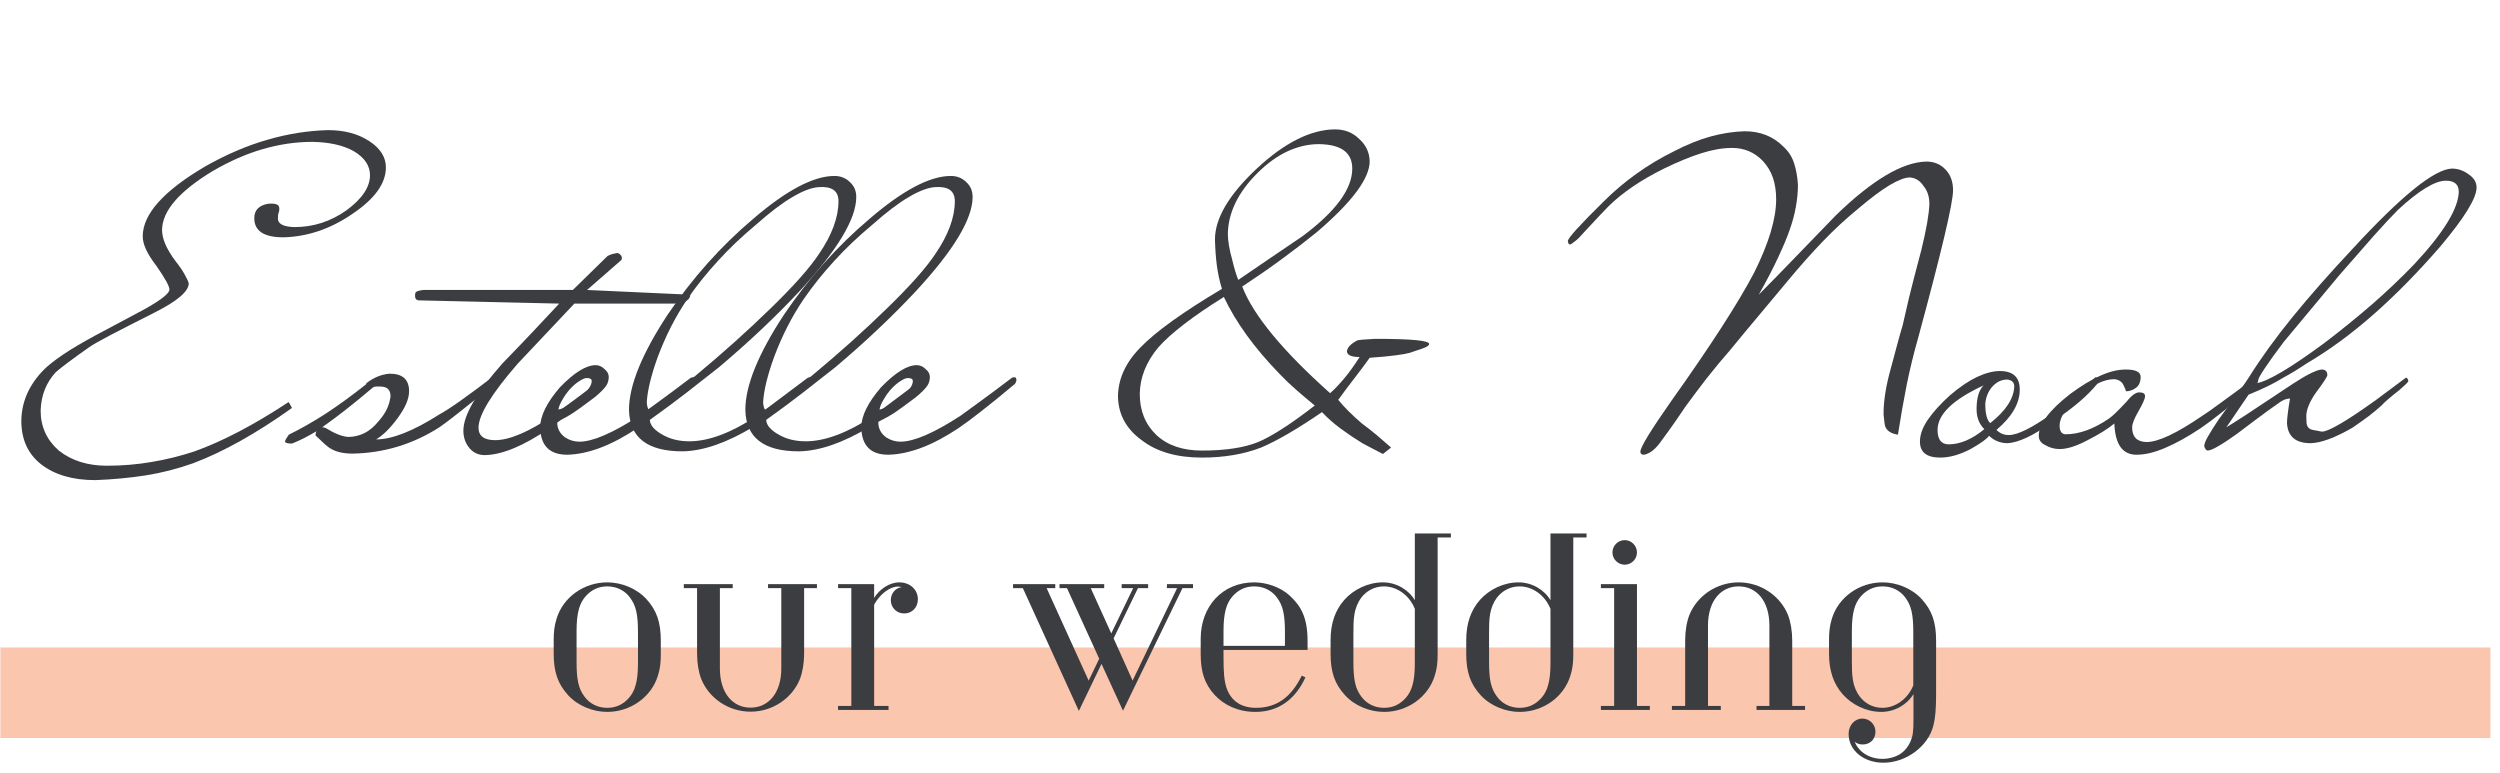 <svg xmlns="http://www.w3.org/2000/svg" xmlns:xlink="http://www.w3.org/1999/xlink" width="275" zoomAndPan="magnify" viewBox="0 0 206.25 63.75" height="85" preserveAspectRatio="xMidYMid meet" version="1.0"><defs><g></g><clipPath id="6586253288"><path d="M 0.031 53 L 205.473 53 L 205.473 61 L 0.031 61 Z M 0.031 53 " clip-rule="nonzero"></path></clipPath></defs><g fill="#3c3d41" fill-opacity="1"><g transform="translate(2.681, 36.563)"><g><path d="M 29.156 -22.75 C 29.156 -21.426 28.227 -20.145 26.375 -18.906 C 24.582 -17.676 22.691 -17.035 20.703 -16.984 C 19.098 -16.984 18.297 -17.508 18.297 -18.562 C 18.297 -19.219 18.672 -19.613 19.422 -19.75 C 20.047 -19.812 20.359 -19.691 20.359 -19.391 C 20.359 -19.348 20.359 -19.297 20.359 -19.234 C 20.359 -19.172 20.332 -19.07 20.281 -18.938 C 20.258 -18.832 20.25 -18.734 20.25 -18.641 C 20.25 -18.547 20.25 -18.477 20.25 -18.438 C 20.32 -18.051 20.781 -17.848 21.625 -17.828 C 23.164 -17.828 24.586 -18.285 25.891 -19.203 C 27.191 -20.16 27.844 -21.129 27.844 -22.109 C 27.844 -22.898 27.395 -23.562 26.5 -24.094 C 25.625 -24.582 24.484 -24.836 23.078 -24.859 C 21.734 -24.859 20.379 -24.66 19.016 -24.266 C 17.66 -23.879 16.27 -23.27 14.844 -22.438 C 12.094 -20.77 10.707 -19.156 10.688 -17.594 C 10.688 -16.875 11.051 -16.023 11.781 -15.047 C 12.133 -14.598 12.395 -14.219 12.562 -13.906 C 12.738 -13.594 12.848 -13.352 12.891 -13.188 C 12.891 -12.52 11.93 -11.707 10.016 -10.75 C 8.523 -10 7.344 -9.395 6.469 -8.938 C 5.594 -8.477 5.004 -8.145 4.703 -7.938 C 3.336 -6.977 2.41 -6.285 1.922 -5.859 C 1.129 -5.004 0.711 -3.945 0.672 -2.688 C 0.672 -1.363 1.172 -0.266 2.172 0.609 C 3.223 1.441 4.547 1.859 6.141 1.859 C 7.422 1.859 8.656 1.754 9.844 1.547 C 11.039 1.348 12.219 1.055 13.375 0.672 C 15.695 -0.16 18.281 -1.516 21.125 -3.391 C 21.145 -3.391 21.238 -3.227 21.406 -2.906 C 18.457 -0.801 15.738 0.719 13.25 1.656 C 11.969 2.113 10.664 2.445 9.344 2.656 C 8.02 2.863 6.633 2.992 5.188 3.047 C 3.312 3.047 1.816 2.609 0.703 1.734 C -0.359 0.898 -0.898 -0.266 -0.922 -1.766 C -0.922 -3.379 -0.297 -4.816 0.953 -6.078 C 1.297 -6.422 1.812 -6.828 2.5 -7.297 C 3.195 -7.766 4.094 -8.297 5.188 -8.891 L 9.344 -11.109 C 10.645 -11.848 11.297 -12.367 11.297 -12.672 C 11.297 -12.953 10.93 -13.613 10.203 -14.656 C 9.461 -15.613 9.094 -16.414 9.094 -17.062 C 9.094 -18.895 10.816 -20.82 14.266 -22.844 C 15.992 -23.82 17.695 -24.551 19.375 -25.031 C 21.051 -25.52 22.723 -25.785 24.391 -25.828 C 25.734 -25.828 26.863 -25.523 27.781 -24.922 C 28.695 -24.328 29.156 -23.602 29.156 -22.75 Z M 29.156 -22.75 "></path></g></g></g><g fill="#3c3d41" fill-opacity="1"><g transform="translate(29.75, 36.563)"><g><path d="M 11.172 -5.25 C 11.172 -5.125 11.129 -5.004 11.047 -4.891 C 8.566 -2.867 7.051 -1.676 6.5 -1.312 C 4.301 0.094 1.91 0.816 -0.672 0.859 C -1.461 0.859 -2.094 0.703 -2.562 0.391 C -2.727 0.297 -3.113 -0.047 -3.719 -0.641 C -3.719 -0.785 -3.691 -0.898 -3.641 -0.984 C -4.004 -0.773 -4.352 -0.582 -4.688 -0.406 C -5.02 -0.238 -5.344 -0.094 -5.656 0.031 C -6.02 0.031 -6.211 -0.02 -6.234 -0.125 C -6.234 -0.188 -6.207 -0.258 -6.156 -0.344 C -6.102 -0.438 -6.023 -0.555 -5.922 -0.703 C -4.922 -1.191 -3.891 -1.781 -2.828 -2.469 C -1.773 -3.164 -0.68 -3.961 0.453 -4.859 C 0.453 -4.879 0.461 -4.91 0.484 -4.953 C 1.078 -5.422 1.719 -5.68 2.406 -5.734 C 3.469 -5.734 4 -5.25 4 -4.281 C 4 -3.645 3.672 -2.891 3.016 -2.016 C 2.43 -1.223 1.852 -0.656 1.281 -0.312 C 2.602 -0.312 4.344 -1 6.5 -2.375 C 6.988 -2.645 7.582 -3.031 8.281 -3.531 C 8.988 -4.031 9.832 -4.656 10.812 -5.406 C 10.875 -5.426 10.953 -5.438 11.047 -5.438 C 11.109 -5.438 11.148 -5.375 11.172 -5.25 Z M 2.469 -3.875 C 2.469 -4.406 2.188 -4.672 1.625 -4.672 C 1.5 -4.672 1.383 -4.672 1.281 -4.672 C 1.176 -4.672 1.094 -4.648 1.031 -4.609 C 0.219 -3.922 -0.531 -3.305 -1.219 -2.766 C -1.914 -2.223 -2.566 -1.738 -3.172 -1.312 C -3.066 -1.312 -2.969 -1.289 -2.875 -1.25 C -2.156 -0.801 -1.539 -0.555 -1.031 -0.516 C -0.582 -0.516 -0.145 -0.613 0.281 -0.812 C 0.707 -1.02 1.102 -1.348 1.469 -1.797 C 1.789 -2.16 2.023 -2.504 2.172 -2.828 C 2.328 -3.16 2.426 -3.508 2.469 -3.875 Z M 2.469 -3.875 "></path></g></g></g><g fill="#3c3d41" fill-opacity="1"><g transform="translate(39.54, 36.563)"><g><path d="M 17.406 -12.25 C 17.406 -11.82 16.977 -11.578 16.125 -11.516 L 7.844 -11.516 L 3.172 -6.562 C 1.016 -4.082 -0.062 -2.32 -0.062 -1.281 C -0.062 -0.594 0.395 -0.25 1.312 -0.25 C 2.488 -0.25 4.086 -0.93 6.109 -2.297 C 6.797 -2.797 7.473 -3.297 8.141 -3.797 C 8.816 -4.297 9.504 -4.82 10.203 -5.375 C 10.223 -5.414 10.289 -5.438 10.406 -5.438 C 10.469 -5.438 10.508 -5.363 10.531 -5.219 C 10.531 -5.094 10.488 -4.973 10.406 -4.859 C 9.289 -3.961 8.352 -3.211 7.594 -2.609 C 6.844 -2.004 6.234 -1.539 5.766 -1.219 C 3.648 0.227 1.879 0.961 0.453 0.984 C -0.055 0.984 -0.473 0.797 -0.797 0.422 C -1.141 0.016 -1.312 -0.469 -1.312 -1.031 C -1.312 -2.301 -0.234 -4.156 1.922 -6.594 C 2.711 -7.406 3.488 -8.211 4.25 -9.016 C 5.02 -9.828 5.801 -10.66 6.594 -11.516 L -4.953 -11.781 C -5.234 -11.781 -5.344 -11.973 -5.281 -12.359 C -5.258 -12.504 -5.035 -12.598 -4.609 -12.641 L 7.719 -12.641 L 10.594 -15.453 C 10.676 -15.492 10.773 -15.535 10.891 -15.578 C 11.016 -15.617 11.18 -15.656 11.391 -15.688 C 11.492 -15.688 11.602 -15.609 11.719 -15.453 C 11.781 -15.328 11.781 -15.211 11.719 -15.109 L 8.891 -12.641 Z M 17.406 -12.25 "></path></g></g></g><g fill="#3c3d41" fill-opacity="1"><g transform="translate(48.691, 36.563)"><g><path d="M 8.672 -5.25 C 8.672 -5.125 8.629 -5.004 8.547 -4.891 C 7.43 -3.953 6.488 -3.188 5.719 -2.594 C 4.957 -2 4.352 -1.551 3.906 -1.25 C 1.77 0.176 -0.16 0.91 -1.891 0.953 C -3.359 0.953 -4.102 0.195 -4.125 -1.312 C -4.125 -2.25 -3.582 -3.348 -2.5 -4.609 C -1.32 -5.828 -0.336 -6.438 0.453 -6.438 C 0.723 -6.438 0.969 -6.328 1.188 -6.109 C 1.414 -5.922 1.531 -5.707 1.531 -5.469 C 1.531 -5.281 1.492 -5.098 1.422 -4.922 C 1.348 -4.754 1.191 -4.551 0.953 -4.312 C 0.742 -4.102 0.547 -3.926 0.359 -3.781 C 0.18 -3.645 -0.02 -3.492 -0.25 -3.328 C -0.594 -3.066 -0.961 -2.801 -1.359 -2.531 C -1.754 -2.27 -2.207 -2.016 -2.719 -1.766 C -2.738 -1.242 -2.523 -0.816 -2.078 -0.484 C -1.711 -0.242 -1.316 -0.125 -0.891 -0.125 C 0.211 -0.125 1.863 -0.836 4.062 -2.266 C 4.281 -2.422 4.738 -2.754 5.438 -3.266 C 6.145 -3.773 7.102 -4.488 8.312 -5.406 C 8.383 -5.426 8.461 -5.438 8.547 -5.438 C 8.609 -5.438 8.648 -5.375 8.672 -5.25 Z M 0.125 -5.125 C 0.125 -5.289 -0.008 -5.375 -0.281 -5.375 C -0.438 -5.375 -0.641 -5.289 -0.891 -5.125 C -1.148 -4.969 -1.43 -4.723 -1.734 -4.391 C -1.941 -4.148 -2.129 -3.879 -2.297 -3.578 C -2.473 -3.285 -2.582 -3.02 -2.625 -2.781 C -2.582 -2.781 -2.492 -2.801 -2.359 -2.844 C -2.234 -2.883 -2.117 -2.941 -2.016 -3.016 C -1.461 -3.305 -0.969 -3.656 -0.531 -4.062 C -0.094 -4.469 0.125 -4.82 0.125 -5.125 Z M 0.125 -5.125 "></path></g></g></g><g fill="#3c3d41" fill-opacity="1"><g transform="translate(55.986, 36.563)"><g><path d="M 14.656 -20.312 C 14.656 -18.5 13.086 -15.898 9.953 -12.516 C 7.992 -10.422 5.785 -8.336 3.328 -6.266 C 2.516 -5.629 1.645 -4.945 0.719 -4.219 C -0.207 -3.5 -1.238 -2.734 -2.375 -1.922 C -2.352 -1.473 -1.988 -1.055 -1.281 -0.672 C -0.664 -0.328 0.055 -0.156 0.891 -0.156 C 2.473 -0.156 4.32 -0.848 6.438 -2.234 L 10.625 -5.375 C 10.688 -5.414 10.77 -5.438 10.875 -5.438 C 10.938 -5.438 10.969 -5.375 10.969 -5.25 C 10.969 -5.102 10.938 -4.984 10.875 -4.891 C 9.914 -4.109 9.051 -3.422 8.281 -2.828 C 7.52 -2.242 6.828 -1.758 6.203 -1.375 C 3.984 -0.031 2.02 0.648 0.312 0.672 C -2.582 0.672 -4.051 -0.469 -4.094 -2.75 C -4.094 -4.758 -3.023 -7.383 -0.891 -10.625 C 1.148 -13.633 3.492 -16.258 6.141 -18.5 C 8.891 -20.863 11.129 -22.047 12.859 -22.047 C 13.367 -22.047 13.797 -21.875 14.141 -21.531 C 14.484 -21.219 14.656 -20.812 14.656 -20.312 Z M 13.188 -19.969 C 13.188 -20.82 12.641 -21.207 11.547 -21.125 C 10.953 -21.082 10.227 -20.805 9.375 -20.297 C 8.52 -19.797 7.52 -19.035 6.375 -18.016 C 5.219 -17.055 4.176 -16.066 3.25 -15.047 C 2.32 -14.035 1.484 -12.988 0.734 -11.906 C -0.242 -10.477 -1.066 -8.867 -1.734 -7.078 C -2.266 -5.598 -2.562 -4.379 -2.625 -3.422 C -2.625 -3.148 -2.57 -2.926 -2.469 -2.75 C -1.883 -3.031 -0.625 -3.945 1.312 -5.5 C 3.613 -7.406 5.723 -9.297 7.641 -11.172 C 9.504 -12.984 10.816 -14.461 11.578 -15.609 C 12.648 -17.172 13.188 -18.625 13.188 -19.969 Z M 13.188 -19.969 "></path></g></g></g><g fill="#3c3d41" fill-opacity="1"><g transform="translate(65.585, 36.563)"><g><path d="M 14.656 -20.312 C 14.656 -18.5 13.086 -15.898 9.953 -12.516 C 7.992 -10.422 5.785 -8.336 3.328 -6.266 C 2.516 -5.629 1.645 -4.945 0.719 -4.219 C -0.207 -3.5 -1.238 -2.734 -2.375 -1.922 C -2.352 -1.473 -1.988 -1.055 -1.281 -0.672 C -0.664 -0.328 0.055 -0.156 0.891 -0.156 C 2.473 -0.156 4.32 -0.848 6.438 -2.234 L 10.625 -5.375 C 10.688 -5.414 10.77 -5.438 10.875 -5.438 C 10.938 -5.438 10.969 -5.375 10.969 -5.25 C 10.969 -5.102 10.938 -4.984 10.875 -4.891 C 9.914 -4.109 9.051 -3.422 8.281 -2.828 C 7.52 -2.242 6.828 -1.758 6.203 -1.375 C 3.984 -0.031 2.02 0.648 0.312 0.672 C -2.582 0.672 -4.051 -0.469 -4.094 -2.75 C -4.094 -4.758 -3.023 -7.383 -0.891 -10.625 C 1.148 -13.633 3.492 -16.258 6.141 -18.5 C 8.891 -20.863 11.129 -22.047 12.859 -22.047 C 13.367 -22.047 13.797 -21.875 14.141 -21.531 C 14.484 -21.219 14.656 -20.812 14.656 -20.312 Z M 13.188 -19.969 C 13.188 -20.82 12.641 -21.207 11.547 -21.125 C 10.953 -21.082 10.227 -20.805 9.375 -20.297 C 8.52 -19.797 7.52 -19.035 6.375 -18.016 C 5.219 -17.055 4.176 -16.066 3.25 -15.047 C 2.32 -14.035 1.484 -12.988 0.734 -11.906 C -0.242 -10.477 -1.066 -8.867 -1.734 -7.078 C -2.266 -5.598 -2.562 -4.379 -2.625 -3.422 C -2.625 -3.148 -2.57 -2.926 -2.469 -2.75 C -1.883 -3.031 -0.625 -3.945 1.312 -5.5 C 3.613 -7.406 5.723 -9.297 7.641 -11.172 C 9.504 -12.984 10.816 -14.461 11.578 -15.609 C 12.648 -17.172 13.188 -18.625 13.188 -19.969 Z M 13.188 -19.969 "></path></g></g></g><g fill="#3c3d41" fill-opacity="1"><g transform="translate(75.183, 36.563)"><g><path d="M 8.672 -5.25 C 8.672 -5.125 8.629 -5.004 8.547 -4.891 C 7.43 -3.953 6.488 -3.188 5.719 -2.594 C 4.957 -2 4.352 -1.551 3.906 -1.25 C 1.77 0.176 -0.16 0.91 -1.891 0.953 C -3.359 0.953 -4.102 0.195 -4.125 -1.312 C -4.125 -2.25 -3.582 -3.348 -2.5 -4.609 C -1.32 -5.828 -0.336 -6.438 0.453 -6.438 C 0.723 -6.438 0.969 -6.328 1.188 -6.109 C 1.414 -5.922 1.531 -5.707 1.531 -5.469 C 1.531 -5.281 1.492 -5.098 1.422 -4.922 C 1.348 -4.754 1.191 -4.551 0.953 -4.312 C 0.742 -4.102 0.547 -3.926 0.359 -3.781 C 0.18 -3.645 -0.02 -3.492 -0.25 -3.328 C -0.594 -3.066 -0.961 -2.801 -1.359 -2.531 C -1.754 -2.27 -2.207 -2.016 -2.719 -1.766 C -2.738 -1.242 -2.523 -0.816 -2.078 -0.484 C -1.711 -0.242 -1.316 -0.125 -0.891 -0.125 C 0.211 -0.125 1.863 -0.836 4.062 -2.266 C 4.281 -2.422 4.738 -2.754 5.438 -3.266 C 6.145 -3.773 7.102 -4.488 8.312 -5.406 C 8.383 -5.426 8.461 -5.438 8.547 -5.438 C 8.609 -5.438 8.648 -5.375 8.672 -5.25 Z M 0.125 -5.125 C 0.125 -5.289 -0.008 -5.375 -0.281 -5.375 C -0.438 -5.375 -0.641 -5.289 -0.891 -5.125 C -1.148 -4.969 -1.43 -4.723 -1.734 -4.391 C -1.941 -4.148 -2.129 -3.879 -2.297 -3.578 C -2.473 -3.285 -2.582 -3.02 -2.625 -2.781 C -2.582 -2.781 -2.492 -2.801 -2.359 -2.844 C -2.234 -2.883 -2.117 -2.941 -2.016 -3.016 C -1.461 -3.305 -0.969 -3.656 -0.531 -4.062 C -0.094 -4.469 0.125 -4.82 0.125 -5.125 Z M 0.125 -5.125 "></path></g></g></g><g fill="#3c3d41" fill-opacity="1"><g transform="translate(82.478, 36.563)"><g></g></g></g><g fill="#3c3d41" fill-opacity="1"><g transform="translate(90.093, 36.563)"><g><path d="M 27.812 -8.188 C 27.812 -8.062 27.629 -7.938 27.266 -7.812 L 26.203 -7.453 C 25.992 -7.391 25.613 -7.32 25.062 -7.25 C 24.52 -7.176 23.801 -7.109 22.906 -7.047 C 22.551 -6.547 22.156 -6.016 21.719 -5.453 C 21.281 -4.891 20.812 -4.266 20.312 -3.578 C 20.789 -2.984 21.441 -2.332 22.266 -1.625 C 22.691 -1.312 23.102 -0.988 23.5 -0.656 C 23.895 -0.32 24.285 0.016 24.672 0.359 L 24 0.891 C 23.719 0.742 23.438 0.598 23.156 0.453 C 22.883 0.316 22.598 0.164 22.297 0 C 21.641 -0.406 21.031 -0.816 20.469 -1.234 C 19.914 -1.648 19.414 -2.094 18.969 -2.562 C 16.945 -1.176 15.273 -0.203 13.953 0.359 C 12.523 0.91 10.895 1.188 9.062 1.188 C 6.988 1.188 5.332 0.707 4.094 -0.25 C 2.832 -1.164 2.18 -2.352 2.141 -3.812 C 2.141 -5.281 2.758 -6.645 4 -7.906 C 5.258 -9.207 7.5 -10.816 10.719 -12.734 C 10.531 -13.328 10.391 -13.969 10.297 -14.656 C 10.211 -15.344 10.16 -16.055 10.141 -16.797 C 10.141 -18.547 11.289 -20.5 13.594 -22.656 C 15.883 -24.789 18.031 -25.867 20.031 -25.891 C 20.844 -25.891 21.516 -25.625 22.047 -25.094 C 22.598 -24.602 22.883 -23.992 22.906 -23.266 C 22.906 -21.836 21.438 -19.875 18.5 -17.375 C 17.625 -16.664 16.676 -15.938 15.656 -15.188 C 14.645 -14.445 13.555 -13.691 12.391 -12.922 C 13.305 -10.555 15.723 -7.625 19.641 -4.125 C 19.984 -4.426 20.359 -4.816 20.766 -5.297 C 21.172 -5.773 21.609 -6.379 22.078 -7.109 C 21.422 -7.109 21.07 -7.254 21.031 -7.547 C 21.031 -7.867 21.316 -8.18 21.891 -8.484 C 22.016 -8.523 22.504 -8.566 23.359 -8.609 C 26.328 -8.609 27.812 -8.469 27.812 -8.188 Z M 21.469 -22.656 C 21.469 -23.977 20.551 -24.648 18.719 -24.672 C 17.844 -24.672 16.977 -24.473 16.125 -24.078 C 15.27 -23.68 14.438 -23.078 13.625 -22.266 C 12.051 -20.691 11.242 -19.031 11.203 -17.281 C 11.203 -16.707 11.328 -15.973 11.578 -15.078 C 11.648 -14.773 11.723 -14.5 11.797 -14.25 C 11.867 -14.008 11.957 -13.75 12.062 -13.469 C 12.938 -14.07 13.805 -14.664 14.672 -15.25 C 15.535 -15.832 16.426 -16.438 17.344 -17.062 C 20.094 -19.102 21.469 -20.969 21.469 -22.656 Z M 18.375 -3.109 C 17.852 -3.535 17.348 -3.961 16.859 -4.391 C 16.367 -4.816 15.898 -5.266 15.453 -5.734 C 13.391 -7.859 11.863 -9.969 10.875 -12.062 C 8.301 -10.457 6.5 -9.07 5.469 -7.906 C 4.469 -6.707 3.957 -5.426 3.938 -4.062 C 3.938 -2.676 4.395 -1.547 5.312 -0.672 C 6.227 0.18 7.477 0.609 9.062 0.609 C 11 0.609 12.547 0.375 13.703 -0.094 C 14.273 -0.332 14.945 -0.703 15.719 -1.203 C 16.5 -1.703 17.383 -2.336 18.375 -3.109 Z M 18.375 -3.109 "></path></g></g></g><g fill="#3c3d41" fill-opacity="1"><g transform="translate(119.465, 36.563)"><g></g></g></g><g fill="#3c3d41" fill-opacity="1"><g transform="translate(127.08, 36.563)"><g><path d="M 34.047 -20.859 C 34.047 -19.816 33.086 -15.766 31.172 -8.703 C 30.805 -7.422 30.488 -6.117 30.219 -4.797 C 29.957 -3.473 29.719 -2.109 29.5 -0.703 C 28.945 -0.785 28.598 -1.008 28.453 -1.375 C 28.41 -1.5 28.363 -1.832 28.312 -2.375 C 28.312 -3.5 28.516 -4.773 28.922 -6.203 C 29.078 -6.785 29.234 -7.367 29.391 -7.953 C 29.547 -8.535 29.711 -9.129 29.891 -9.734 C 29.992 -10.203 30.164 -10.945 30.406 -11.969 C 30.656 -12.988 30.992 -14.301 31.422 -15.906 C 31.848 -17.633 32.07 -18.914 32.094 -19.75 C 32.094 -20.344 31.93 -20.832 31.609 -21.219 C 31.316 -21.664 30.938 -21.898 30.469 -21.922 C 30.082 -21.922 29.535 -21.711 28.828 -21.297 C 28.129 -20.879 27.266 -20.234 26.234 -19.359 C 25.211 -18.523 24.227 -17.613 23.281 -16.625 C 22.332 -15.633 21.379 -14.562 20.422 -13.406 C 19.629 -12.445 18.836 -11.5 18.047 -10.562 C 17.254 -9.625 16.469 -8.676 15.688 -7.719 C 14.977 -6.906 14.316 -6.109 13.703 -5.328 C 13.098 -4.547 12.52 -3.773 11.969 -3.016 C 11.395 -2.16 10.926 -1.484 10.562 -0.984 C 10.195 -0.492 9.941 -0.145 9.797 0.062 C 9.555 0.363 9.328 0.582 9.109 0.719 C 8.898 0.852 8.711 0.93 8.547 0.953 C 8.348 0.953 8.25 0.867 8.25 0.703 C 8.25 0.336 9.094 -1.047 10.781 -3.453 C 14 -7.973 16.281 -11.504 17.625 -14.047 C 18.844 -16.484 19.453 -18.508 19.453 -20.125 C 19.453 -20.789 19.363 -21.379 19.188 -21.891 C 19.02 -22.398 18.738 -22.867 18.344 -23.297 C 17.656 -24.004 16.812 -24.359 15.812 -24.359 C 15.039 -24.359 14.195 -24.211 13.281 -23.922 C 12.363 -23.629 11.336 -23.207 10.203 -22.656 C 8.305 -21.719 6.781 -20.68 5.625 -19.547 C 5.457 -19.379 5.211 -19.125 4.891 -18.781 C 4.578 -18.438 4.148 -17.977 3.609 -17.406 C 3.316 -17.062 3.07 -16.816 2.875 -16.672 C 2.688 -16.523 2.551 -16.43 2.469 -16.391 C 2.352 -16.391 2.285 -16.484 2.266 -16.672 C 2.266 -16.91 3.238 -17.988 5.188 -19.906 C 6.895 -21.613 8.848 -23.008 11.047 -24.094 C 12.109 -24.645 13.117 -25.051 14.078 -25.312 C 15.035 -25.57 15.961 -25.711 16.859 -25.734 C 18.141 -25.734 19.195 -25.316 20.031 -24.484 C 20.457 -24.098 20.754 -23.645 20.922 -23.125 C 21.098 -22.602 21.207 -22 21.25 -21.312 C 21.25 -20.719 21.191 -20.113 21.078 -19.5 C 20.973 -18.895 20.805 -18.27 20.578 -17.625 C 20.359 -16.988 20.039 -16.227 19.625 -15.344 C 19.219 -14.457 18.68 -13.426 18.016 -12.25 C 19.098 -13.344 20.156 -14.426 21.188 -15.5 C 22.227 -16.582 23.297 -17.688 24.391 -18.812 C 27.391 -21.719 29.875 -23.191 31.844 -23.234 C 32.477 -23.234 33 -23.02 33.406 -22.594 C 33.832 -22.164 34.047 -21.586 34.047 -20.859 Z M 34.047 -20.859 "></path></g></g></g><g fill="#3c3d41" fill-opacity="1"><g transform="translate(162.083, 36.563)"><g><path d="M 11.047 -5.25 C 11.047 -5.188 11.039 -5.125 11.031 -5.062 C 11.02 -5.008 10.977 -4.941 10.906 -4.859 C 10.145 -3.922 8.973 -2.922 7.391 -1.859 C 6.535 -1.234 5.785 -0.77 5.141 -0.469 C 4.504 -0.176 3.973 -0.02 3.547 0 C 2.953 0 2.441 -0.203 2.016 -0.609 C 1.828 -0.348 1.336 0.004 0.547 0.453 C -0.367 0.941 -1.223 1.188 -2.016 1.188 C -3.129 1.188 -3.688 0.75 -3.688 -0.125 C -3.688 -0.695 -3.473 -1.297 -3.047 -1.922 C -2.617 -2.555 -2 -3.238 -1.188 -3.969 C -0.395 -4.645 0.344 -5.145 1.031 -5.469 C 1.727 -5.789 2.352 -5.953 2.906 -5.953 C 4 -5.953 4.547 -5.441 4.547 -4.422 C 4.547 -3.285 3.906 -2.176 2.625 -1.094 C 2.906 -0.812 3.242 -0.672 3.641 -0.672 C 4.367 -0.672 5.555 -1.258 7.203 -2.438 C 7.898 -2.926 8.539 -3.414 9.125 -3.906 C 9.719 -4.395 10.25 -4.883 10.719 -5.375 C 10.738 -5.438 10.801 -5.445 10.906 -5.406 C 11 -5.406 11.047 -5.352 11.047 -5.25 Z M 4.094 -4.672 C 4.094 -5.016 3.898 -5.207 3.516 -5.25 C 3.023 -5.25 2.598 -5.035 2.234 -4.609 C 1.922 -4.223 1.742 -3.766 1.703 -3.234 C 1.703 -2.441 1.836 -1.914 2.109 -1.656 C 3.391 -2.664 4.051 -3.672 4.094 -4.672 Z M 1.625 -1.156 C 1.195 -1.582 0.984 -2.133 0.984 -2.812 C 0.984 -3.727 1.176 -4.379 1.562 -4.766 C -0.969 -3.598 -2.234 -2.375 -2.234 -1.094 C -2.234 -0.301 -1.926 0.094 -1.312 0.094 C -0.375 0.094 0.602 -0.32 1.625 -1.156 Z M 1.625 -1.156 "></path></g></g></g><g fill="#3c3d41" fill-opacity="1"><g transform="translate(171.746, 36.563)"><g><path d="M 14.562 -5.281 C 14.562 -5.113 14.52 -4.992 14.438 -4.922 C 13.344 -3.984 12.41 -3.211 11.641 -2.609 C 10.879 -2.004 10.273 -1.551 9.828 -1.25 C 8.734 -0.52 7.75 0.023 6.875 0.391 C 6 0.766 5.211 0.953 4.516 0.953 C 3.359 0.953 2.75 0.094 2.688 -1.625 C 2.176 -1.195 1.441 -0.738 0.484 -0.25 C -0.43 0.238 -1.203 0.484 -1.828 0.484 C -2.254 0.484 -2.648 0.375 -3.016 0.156 C -3.367 -0.008 -3.547 -0.266 -3.547 -0.609 C -3.547 -1.566 -2.68 -2.719 -0.953 -4.062 C -0.055 -4.727 0.766 -5.227 1.516 -5.562 C 2.273 -5.906 2.984 -6.078 3.641 -6.078 C 4.43 -6.078 4.836 -5.883 4.859 -5.5 C 4.859 -5.07 4.734 -4.766 4.484 -4.578 C 4.223 -4.379 3.941 -4.281 3.641 -4.281 C 3.641 -4.301 3.629 -4.348 3.609 -4.422 C 3.586 -4.461 3.566 -4.508 3.547 -4.562 C 3.523 -4.613 3.492 -4.68 3.453 -4.766 C 3.328 -5.066 3.07 -5.238 2.688 -5.281 C 1.832 -5.281 0.875 -4.812 -0.188 -3.875 C -1.281 -2.977 -1.828 -2.164 -1.828 -1.438 C -1.828 -0.988 -1.664 -0.754 -1.344 -0.734 C -0.207 -0.734 0.992 -1.172 2.266 -2.047 C 2.547 -2.242 3.031 -2.711 3.719 -3.453 C 4.145 -3.984 4.504 -4.227 4.797 -4.188 C 5.078 -4.188 5.219 -4.082 5.219 -3.875 C 5.219 -3.676 5.035 -3.258 4.672 -2.625 C 4.328 -2.031 4.156 -1.594 4.156 -1.312 C 4.156 -0.52 4.551 -0.113 5.344 -0.094 C 6.301 -0.094 7.836 -0.816 9.953 -2.266 C 10.234 -2.441 10.723 -2.785 11.422 -3.297 C 12.129 -3.805 13.066 -4.5 14.234 -5.375 C 14.273 -5.414 14.344 -5.438 14.438 -5.438 C 14.52 -5.438 14.562 -5.383 14.562 -5.281 Z M 14.562 -5.281 "></path></g></g></g><g fill="#3c3d41" fill-opacity="1"><g transform="translate(184.896, 36.563)"><g><path d="M 19.422 -21.094 C 19.422 -20.219 18.422 -18.594 16.422 -16.219 C 14.578 -14.094 12.742 -12.227 10.922 -10.625 C 9.098 -9.02 7.25 -7.664 5.375 -6.562 C 5.051 -6.344 4.727 -6.133 4.406 -5.938 C 4.094 -5.75 3.766 -5.562 3.422 -5.375 C 2.785 -4.969 1.848 -4.508 0.609 -4 L -1.219 -1.312 C -1.039 -1.414 -0.5 -1.758 0.406 -2.344 C 1.312 -2.938 2.594 -3.785 4.25 -4.891 C 5.426 -5.66 6.227 -6.055 6.656 -6.078 C 6.957 -6.078 7.109 -5.914 7.109 -5.594 C 7.109 -5.551 7.035 -5.414 6.891 -5.188 C 6.754 -4.969 6.523 -4.645 6.203 -4.219 C 5.648 -3.438 5.375 -2.773 5.375 -2.234 C 5.375 -2.047 5.379 -1.875 5.391 -1.719 C 5.398 -1.57 5.438 -1.445 5.5 -1.344 C 5.582 -1.219 5.719 -1.133 5.906 -1.094 C 6.102 -1.051 6.352 -1.004 6.656 -0.953 C 7.207 -0.953 8.703 -1.828 11.141 -3.578 C 12.773 -4.797 13.594 -5.406 13.594 -5.406 C 13.688 -5.406 13.754 -5.312 13.797 -5.125 C 13.797 -5.062 13.551 -4.816 13.062 -4.391 C 12.289 -3.785 11.797 -3.359 11.578 -3.109 C 11.242 -2.805 10.879 -2.504 10.484 -2.203 C 10.086 -1.91 9.656 -1.602 9.188 -1.281 C 7.738 -0.445 6.586 -0.02 5.734 0 C 4.492 0 3.844 -0.551 3.781 -1.656 C 3.781 -1.852 3.801 -2.113 3.844 -2.438 C 3.883 -2.77 3.945 -3.188 4.031 -3.688 C 3.969 -3.688 3.867 -3.672 3.734 -3.641 C 3.609 -3.617 3.461 -3.555 3.297 -3.453 C 3.234 -3.41 2.895 -3.172 2.281 -2.734 C 1.676 -2.297 0.812 -1.648 -0.312 -0.797 C -0.938 -0.348 -1.445 -0.008 -1.844 0.219 C -2.238 0.457 -2.539 0.586 -2.75 0.609 C -2.875 0.609 -2.973 0.488 -3.047 0.25 C -3.047 0.062 -2.941 -0.207 -2.734 -0.562 C -2.535 -0.914 -2.242 -1.379 -1.859 -1.953 C -1.172 -2.91 -0.613 -3.676 -0.188 -4.25 C 0.238 -4.832 0.516 -5.227 0.641 -5.438 C 1.617 -7 2.816 -8.656 4.234 -10.406 C 5.66 -12.156 7.312 -14.031 9.188 -16.031 C 13.195 -20.383 15.926 -22.594 17.375 -22.656 C 17.883 -22.656 18.352 -22.492 18.781 -22.172 C 19.207 -21.879 19.422 -21.52 19.422 -21.094 Z M 17.953 -20.734 C 17.953 -21.348 17.598 -21.656 16.891 -21.656 C 15.992 -21.656 14.68 -20.859 12.953 -19.266 C 12.441 -18.754 11.785 -18.051 10.984 -17.156 C 10.191 -16.258 9.238 -15.172 8.125 -13.891 L 3.516 -8.359 C 2.836 -7.461 2.316 -6.738 1.953 -6.188 C 1.586 -5.645 1.363 -5.234 1.281 -4.953 C 2.219 -5.109 4.07 -6.207 6.844 -8.25 C 8.25 -9.32 9.566 -10.391 10.797 -11.453 C 12.023 -12.523 13.18 -13.625 14.266 -14.75 C 16.68 -17.332 17.91 -19.328 17.953 -20.734 Z M 17.953 -20.734 "></path></g></g></g><g clip-path="url(#6586253288)"><path stroke-linecap="butt" transform="matrix(0.747, 0, 0, 0.747, 0.029, 53.416)" fill="none" stroke-linejoin="miter" d="M 0.003 5.002 L 275.009 5.002 " stroke="#fbc6ae" stroke-width="10" stroke-opacity="1" stroke-miterlimit="4"></path></g><g fill="#3c3d41" fill-opacity="1"><g transform="translate(44.653, 58.572)"><g><path d="M 9.863 -5.715 C 9.863 -7.234 9.531 -8.215 8.66 -9.164 C 7.852 -10.035 6.617 -10.527 5.445 -10.527 C 3.531 -10.527 1.805 -9.309 1.266 -7.535 C 1.078 -6.934 1.027 -6.441 1.027 -5.762 L 1.027 -4.652 C 1.027 -3.133 1.363 -2.152 2.23 -1.203 C 3.039 -0.332 4.273 0.16 5.445 0.16 C 7.359 0.16 9.086 -1.062 9.625 -2.832 C 9.816 -3.434 9.863 -3.926 9.863 -4.605 Z M 7.98 -3.848 C 7.98 -2.328 7.727 -1.551 7.234 -0.996 C 6.777 -0.477 6.191 -0.176 5.445 -0.176 C 4.637 -0.176 3.973 -0.539 3.562 -1.109 C 3.07 -1.773 2.914 -2.484 2.914 -3.973 L 2.914 -6.523 C 2.914 -8.043 3.168 -8.816 3.656 -9.371 C 4.117 -9.895 4.703 -10.195 5.445 -10.195 C 6.254 -10.195 6.918 -9.832 7.328 -9.262 C 7.82 -8.598 7.98 -7.883 7.98 -6.395 Z M 7.98 -3.848 "></path></g></g></g><g fill="#3c3d41" fill-opacity="1"><g transform="translate(55.543, 58.572)"><g><path d="M 7.82 -10.383 L 7.82 -10.051 L 8.914 -10.051 L 8.914 -3.418 C 8.914 -1.395 7.852 -0.191 6.379 -0.191 C 4.906 -0.191 3.848 -1.395 3.848 -3.418 L 3.848 -10.051 L 4.906 -10.051 L 4.906 -10.383 L 0.871 -10.383 L 0.871 -10.051 L 1.965 -10.051 L 1.965 -4.652 C 1.965 -3.879 2.09 -3.117 2.312 -2.547 C 2.961 -0.949 4.574 0.141 6.379 0.141 C 8.184 0.141 9.801 -0.949 10.449 -2.547 C 10.668 -3.117 10.797 -3.879 10.797 -4.652 L 10.797 -10.051 L 11.855 -10.051 L 11.855 -10.383 Z M 7.82 -10.383 "></path></g></g></g><g fill="#3c3d41" fill-opacity="1"><g transform="translate(68.269, 58.572)"><g><path d="M 3.848 -10.383 L 0.871 -10.383 L 0.871 -10.051 L 1.965 -10.051 L 1.965 -0.332 L 0.871 -0.332 L 0.871 0 L 5.035 0 L 5.035 -0.332 L 3.848 -0.332 L 3.848 -8.691 C 4.336 -9.578 5.16 -10.18 5.809 -10.18 C 5.969 -10.18 6.078 -10.148 6.109 -10.133 C 5.605 -10.066 5.223 -9.609 5.223 -9.07 C 5.223 -8.438 5.699 -7.961 6.332 -7.961 C 6.98 -7.961 7.457 -8.469 7.457 -9.133 C 7.457 -9.926 6.809 -10.527 5.922 -10.527 C 5.098 -10.527 4.289 -9.957 3.848 -9.246 Z M 3.848 -10.383 "></path></g></g></g><g fill="#3c3d41" fill-opacity="1"><g transform="translate(75.725, 58.572)"><g></g></g></g><g fill="#3c3d41" fill-opacity="1"><g transform="translate(83.576, 58.572)"><g><path d="M 14.848 -10.051 L 14.848 -10.383 L 12.695 -10.383 L 12.695 -10.051 L 13.535 -10.051 L 9.863 -2.422 L 8.297 -5.906 L 10.305 -10.051 L 11.145 -10.051 L 11.145 -10.383 L 8.961 -10.383 L 8.961 -10.051 L 9.91 -10.051 L 8.105 -6.316 L 6.41 -10.051 L 7.52 -10.051 L 7.52 -10.383 L 3.832 -10.383 L 3.832 -10.051 L 4.449 -10.051 L 7.109 -4.227 L 6.238 -2.422 L 2.77 -10.051 L 3.484 -10.051 L 3.484 -10.383 L 0 -10.383 L 0 -10.051 L 0.809 -10.051 L 5.43 0.078 L 7.297 -3.801 L 9.07 0.062 L 13.977 -10.051 Z M 14.848 -10.051 "></path></g></g></g><g fill="#3c3d41" fill-opacity="1"><g transform="translate(97.948, 58.572)"><g><path d="M 9.926 -4.953 L 9.926 -5.684 C 9.926 -7.582 9.418 -8.547 8.453 -9.434 C 7.695 -10.133 6.539 -10.527 5.523 -10.527 C 2.914 -10.527 1.109 -8.562 1.109 -5.875 L 1.109 -4.605 C 1.109 -3.117 1.441 -2.137 2.266 -1.234 C 3.039 -0.395 4.211 0.16 5.621 0.16 C 7.473 0.16 8.898 -0.824 9.75 -2.691 L 9.449 -2.832 C 8.547 -0.996 7.328 -0.176 5.668 -0.176 C 4.434 -0.176 3.656 -0.762 3.293 -1.68 C 3.023 -2.359 2.992 -3.23 2.992 -4.402 L 2.992 -4.953 Z M 8.059 -5.289 L 2.992 -5.289 L 2.992 -6.523 C 2.992 -8.043 3.246 -8.816 3.734 -9.371 C 4.195 -9.895 4.781 -10.195 5.523 -10.195 C 6.332 -10.195 6.996 -9.832 7.41 -9.262 C 7.898 -8.598 8.059 -7.883 8.059 -6.395 Z M 8.059 -5.289 "></path></g></g></g><g fill="#3c3d41" fill-opacity="1"><g transform="translate(108.664, 58.572)"><g><path d="M 2.992 -6.301 C 2.992 -7.488 3.008 -8.406 3.641 -9.262 C 3.973 -9.703 4.605 -10.195 5.508 -10.195 C 6.539 -10.195 7.582 -9.516 8.059 -8.344 L 8.059 -3.848 C 8.059 -2.328 7.805 -1.551 7.312 -0.996 C 6.855 -0.477 6.27 -0.176 5.523 -0.176 C 4.719 -0.176 4.051 -0.539 3.641 -1.109 C 3.148 -1.773 2.992 -2.484 2.992 -3.973 Z M 9.941 -14.23 L 11.035 -14.23 L 11.035 -14.562 L 8.059 -14.562 L 8.059 -9.055 C 7.566 -9.895 6.555 -10.527 5.43 -10.527 C 4.195 -10.527 3.008 -9.941 2.246 -9.086 C 1.488 -8.23 1.109 -7.141 1.109 -5.762 L 1.109 -4.652 C 1.109 -3.133 1.441 -2.152 2.312 -1.203 C 3.117 -0.332 4.352 0.16 5.523 0.16 C 7.441 0.16 9.164 -1.062 9.703 -2.832 C 9.895 -3.434 9.941 -3.926 9.941 -4.605 Z M 9.941 -14.23 "></path></g></g></g><g fill="#3c3d41" fill-opacity="1"><g transform="translate(119.855, 58.572)"><g><path d="M 2.992 -6.301 C 2.992 -7.488 3.008 -8.406 3.641 -9.262 C 3.973 -9.703 4.605 -10.195 5.508 -10.195 C 6.539 -10.195 7.582 -9.516 8.059 -8.344 L 8.059 -3.848 C 8.059 -2.328 7.805 -1.551 7.312 -0.996 C 6.855 -0.477 6.27 -0.176 5.523 -0.176 C 4.719 -0.176 4.051 -0.539 3.641 -1.109 C 3.148 -1.773 2.992 -2.484 2.992 -3.973 Z M 9.941 -14.23 L 11.035 -14.23 L 11.035 -14.562 L 8.059 -14.562 L 8.059 -9.055 C 7.566 -9.895 6.555 -10.527 5.43 -10.527 C 4.195 -10.527 3.008 -9.941 2.246 -9.086 C 1.488 -8.23 1.109 -7.141 1.109 -5.762 L 1.109 -4.652 C 1.109 -3.133 1.441 -2.152 2.312 -1.203 C 3.117 -0.332 4.352 0.16 5.523 0.16 C 7.441 0.16 9.164 -1.062 9.703 -2.832 C 9.895 -3.434 9.941 -3.926 9.941 -4.605 Z M 9.941 -14.23 "></path></g></g></g><g fill="#3c3d41" fill-opacity="1"><g transform="translate(131.046, 58.572)"><g><path d="M 4.004 -12.996 C 4.004 -13.551 3.547 -14.012 2.992 -14.012 C 2.438 -14.012 1.98 -13.551 1.98 -12.996 C 1.98 -12.441 2.438 -11.984 2.992 -11.984 C 3.547 -11.984 4.004 -12.441 4.004 -12.996 Z M 5.066 0 L 5.066 -0.332 L 4.004 -0.332 L 4.004 -10.383 L 1.027 -10.383 L 1.027 -10.051 L 2.121 -10.051 L 2.121 -0.332 L 1.027 -0.332 L 1.027 0 Z M 5.066 0 "></path></g></g></g><g fill="#3c3d41" fill-opacity="1"><g transform="translate(137.061, 58.572)"><g><path d="M 11.855 0 L 11.855 -0.332 L 10.797 -0.332 L 10.797 -5.73 C 10.797 -6.508 10.668 -7.266 10.449 -7.836 C 9.801 -9.434 8.184 -10.527 6.379 -10.527 C 4.574 -10.527 2.961 -9.434 2.312 -7.836 C 2.09 -7.266 1.965 -6.508 1.965 -5.73 L 1.965 -0.332 L 0.871 -0.332 L 0.871 0 L 4.906 0 L 4.906 -0.332 L 3.848 -0.332 L 3.848 -6.965 C 3.848 -8.992 4.906 -10.195 6.379 -10.195 C 7.852 -10.195 8.914 -8.992 8.914 -6.965 L 8.914 -0.332 L 7.852 -0.332 L 7.852 0 Z M 11.855 0 "></path></g></g></g><g fill="#3c3d41" fill-opacity="1"><g transform="translate(149.787, 58.572)"><g><path d="M 8.059 -2.027 C 7.582 -0.855 6.539 -0.176 5.508 -0.176 C 4.605 -0.176 3.973 -0.664 3.641 -1.109 C 3.008 -1.965 2.992 -2.883 2.992 -4.07 L 2.992 -6.523 C 2.992 -8.043 3.246 -8.816 3.734 -9.371 C 4.195 -9.895 4.781 -10.195 5.523 -10.195 C 6.332 -10.195 6.996 -9.832 7.41 -9.262 C 7.898 -8.598 8.059 -7.883 8.059 -6.395 Z M 9.941 -5.715 C 9.941 -7.234 9.609 -8.215 8.738 -9.164 C 7.93 -10.035 6.695 -10.527 5.523 -10.527 C 3.609 -10.527 1.883 -9.309 1.344 -7.535 C 1.156 -6.934 1.109 -6.441 1.109 -5.762 L 1.109 -4.605 C 1.109 -3.23 1.488 -2.137 2.246 -1.281 C 3.008 -0.426 4.195 0.16 5.43 0.16 C 6.555 0.16 7.582 -0.477 8.074 -1.312 L 8.074 0.711 C 8.074 1.805 8.027 2.121 7.836 2.582 C 7.66 2.992 7.395 3.34 7.059 3.578 C 6.664 3.863 6.062 4.035 5.523 4.035 C 4.465 4.035 3.578 3.5 3.23 2.629 C 3.418 2.785 3.656 2.848 3.879 2.848 C 4.496 2.848 4.938 2.422 4.938 1.789 C 4.938 1.188 4.449 0.711 3.863 0.711 C 3.215 0.711 2.723 1.266 2.723 1.98 C 2.723 3.324 3.957 4.352 5.59 4.352 C 7.488 4.352 9.293 2.992 9.719 1.281 C 9.879 0.648 9.941 -0.094 9.941 -1.363 Z M 9.941 -5.715 "></path></g></g></g></svg>